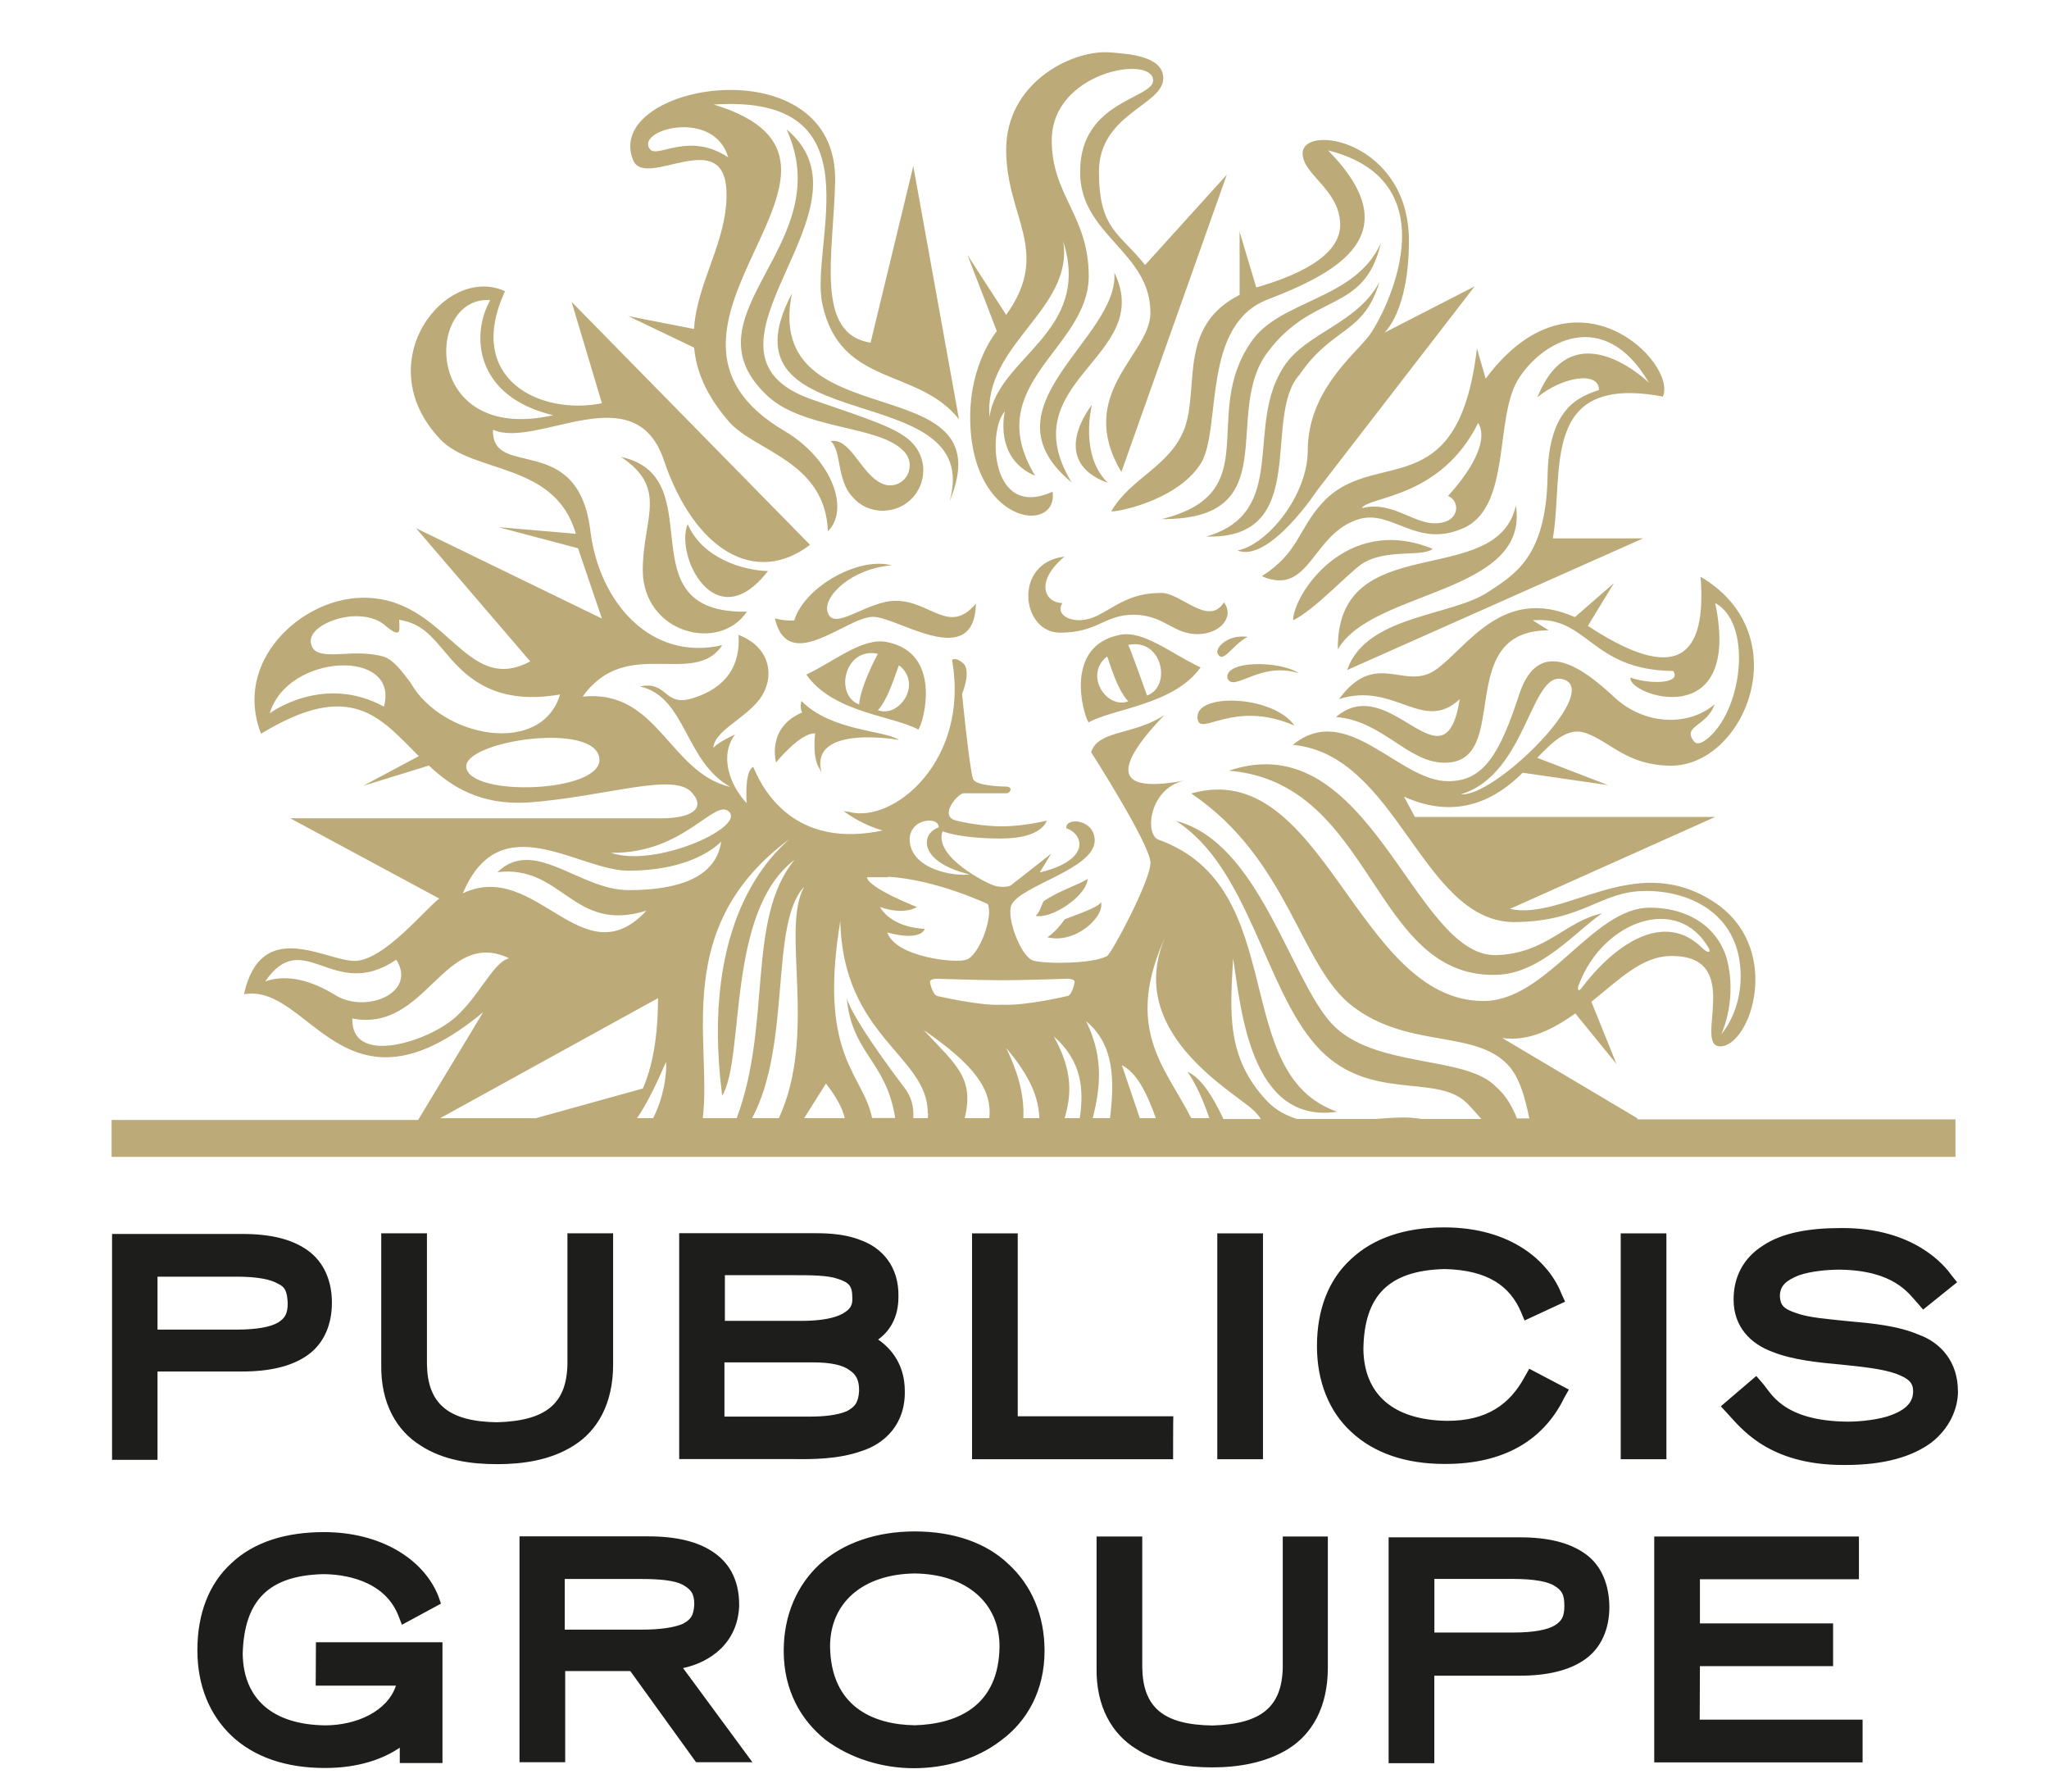<?xml version="1.0" encoding="UTF-8"?><svg id="Layer_2" xmlns="http://www.w3.org/2000/svg" viewBox="0 0 27.447 24"><defs><style>.cls-1{fill:#1d1d1b;}.cls-1,.cls-2{stroke-width:0px;}.cls-2{fill:#bcab78;}</style></defs><path class="cls-1" d="m2.11,18.368h1.135c.366,0,.669-.069.881-.223.214-.154.32-.406.32-.698s-.106-.543-.32-.698-.503-.223-.881-.223h-1.744v3.025h.609v-1.184h0Zm1.744-.918c0,.146-.037.203-.126.26-.097.06-.283.097-.56.097h-1.058v-.709h1.058c.283,0,.463.037.56.097.089.04.117.097.126.255h0Zm2.802,2.159c-.337,0-.718-.049-1.026-.252-.309-.194-.532-.552-.523-1.084v-1.756h.612v1.756c.009.523.283.766.941.775.658-.02.929-.252.941-.775v-1.756h.612v1.756c0,.532-.214.889-.523,1.084-.315.203-.695.252-1.032.252h0Zm4.881-.174c.309-.097.592-.357.583-.806,0-.357-.186-.572-.357-.689.146-.106.272-.283.272-.572.009-.417-.232-.658-.495-.755-.26-.106-.543-.097-.709-.097h-1.733v3.025h1.541c.24.003.589.003.898-.106h0Zm-.203-.532c-.117.049-.292.069-.486.069h-1.144v-.726h1.192c.232,0,.398.037.486.106.089.06.126.134.126.272-.009.163-.057.22-.174.28Zm-.046-1.31c-.106.06-.292.097-.552.097h-1.026v-.612h.912c.232,0,.463,0,.601.049.146.049.194.089.194.252.006.109-.032.157-.129.214h0Zm4.426,1.95h-2.693v-3.025h.612v2.45h2.084c-.003,0-.003.575-.003.575Zm.592-3.025h.612v3.025h-.612v-3.025Zm4.709,2.093l-.06.106c-.283.583-.824.889-1.59.889h-.02c-.515,0-.941-.146-1.241-.426-.3-.272-.463-.678-.463-1.152,0-.486.154-.889.455-1.164.3-.283.726-.426,1.25-.426.904,0,1.404.463,1.57.889l.049.106-.543.252-.049-.117c-.146-.337-.435-.56-1.026-.572-.738.02-1.075.349-1.084,1.075.009.601.398.949,1.124.958.523,0,.835-.214,1.038-.592l.06-.106.532.28h0Zm.695.932v-3.025h.612v3.025h-.612Zm4.518-.912c0,.24-.117.503-.357.689-.252.186-.621.3-1.152.3h-.029c-1.009,0-1.375-.503-1.55-.689l-.089-.097.475-.406.077.089c.117.126.26.515,1.152.523.077,0,.32-.009.523-.069.214-.069.349-.166.349-.337,0-.117-.06-.174-.24-.24-.174-.06-.435-.089-.709-.117-.309-.029-.658-.06-.941-.174-.283-.106-.515-.329-.515-.698,0-.309.134-.56.398-.726.252-.166.601-.232,1.038-.232.998-.009,1.404.523,1.481.629l.077.097-.455.366-.077-.089c-.117-.126-.309-.435-1.038-.446-.166,0-.389.02-.552.077-.166.069-.252.134-.252.283.009.117.049.166.223.223.166.06.406.077.678.106.329.029.678.06.969.186.28.103.515.355.515.752h0Zm-21.997,3.363h1.696v1.618h-.572v-.206c-.214.146-.543.272-.998.272h-.009c-.515,0-.941-.146-1.241-.426-.3-.283-.463-.678-.463-1.152,0-.486.154-.889.455-1.164.3-.283.726-.417,1.241-.417.755,0,1.33.357,1.53.852l.037.106-.523.283-.049-.126c-.194-.486-.755-.552-1.009-.552-.726.02-1.055.349-1.075,1.067.009.601.398.949,1.104.958.417,0,.835-.186.949-.532h-1.075l.003-.581h0Zm5.67-.506c0-.292-.106-.532-.329-.689-.214-.154-.515-.223-.889-.223h-1.724v3.025h.612v-1.221h.872l.881,1.221h.755l-.929-1.261c.363-.077.741-.337.752-.852h0Zm-.601,0c-.009.154-.049.203-.154.26-.117.049-.3.077-.543.077h-1.038v-.678h1.038c.24,0,.435.02.543.077.106.063.154.112.154.263h0Zm2.954-.978c-.515,0-.958.154-1.27.435-.309.283-.486.689-.486,1.164,0,.532.232.929.56,1.192.337.252.766.38,1.181.38.417,0,.844-.117,1.181-.38.337-.252.572-.658.572-1.192,0-.475-.174-.881-.486-1.164-.292-.28-.729-.435-1.252-.435Zm1.135,1.541c-.009.795-.56,1.038-1.135,1.055-.572-.009-1.124-.26-1.135-1.055,0-.583.435-.969,1.135-.978.698.009,1.135.398,1.135.978Zm3.786-1.473h.612v1.756c0,.532-.214.889-.523,1.084s-.689.252-1.026.252-.718-.049-1.026-.252c-.309-.194-.532-.552-.523-1.084v-1.756h.612v1.756c.009.532.283.766.941.775.658-.02.929-.252.941-.775v-1.756h-.006Zm4.063.234c-.214-.154-.503-.223-.881-.223h-1.756v3.025h.612v-1.172h1.144c.366,0,.669-.069.881-.223.214-.154.32-.406.32-.698-.003-.306-.109-.558-.32-.709h0Zm-.283.695c0,.146-.037.203-.126.26-.097.06-.283.097-.56.097h-1.055v-.718h1.055c.283,0,.475.037.56.097.097.06.126.12.126.263h0Zm1.813,1.524h2.182v.572h-2.791v-3.025h2.742v.572h-2.13v.592h1.784v.572h-1.784l-.003.718h0Z"/><path class="cls-2" d="m21.934,14.977l-1.81-1.075c.357.049.678-.117.978-.329l.552.678-.337-.835c.366-.292.669-.601,1.046-.612,1.026-.029.309,1.201.678,1.21.417,0,.872-1.367-.134-1.967-1.038-.629-1.947.283-2.682.126l2.751-1.232h-4.023l-.146-.272c.726.329,1.25.02,1.59-.32l1.144.166-.949-.366c.223-.232.417-.417.658-.329.337.126.543.426,1.124.435.998.009,1.724-1.756.406-2.531.097,1.261-.486,1.33-1.51.658l.349-.572-.523.455c-.978-.435-1.455.426-1.87.709-.417.283-.795-.283-1.29.389.746-.24,1.124.463,1.618,0-.203,1.27-.929-.389-1.658.24.629.049.958.612,1.455.612.921,0,.097-1.773,1.395-1.773l-.214-.134c.738-.069.775.669,1.881.678.117.166-.292.186-.572.089-.049.232,1.501.766,1.135-.998.486.26.38,1.375-.077,1.793-.089.077-.174.126-.223.037-.126-.186.194-.186.292-.475-.349.3-.941.283-1.347-.097s-1.009-.835-1.27-.037-.475,1.164-.949,1.164c-.658.009-1.358-1.084-2.084-.486,1.395.126,1.724,2.345,2.945,2.373.949,0,1.164-.417,1.784-.417s1.27.329,1.27,1.144c0,.495-.26.775-.26.775,0,0,.194-.398.097-.912-.089-.486-.503-.783-1.055-.783-.766,0-1.375,1.25-2.228,1.25-1.704,0-2.142-3.285-3.914-2.779,1.307.881,1.455,2.308,2.159,2.848.718.552,1.57.329,2.033.738.194.166.272.455.337.766h-.166c-.06-.154-.146-.309-.283-.426-.406-.426-1.636-.24-2.199-.844-.56-.612-.978-2.433-2.084-2.714.969.621,1.181,2.219,1.87,3.002.689.783,1.607.366,2.024.775.077.077.134.146.194.214h-.795c-.069-.009-.146-.02-.232-.02-.126,0-.26.009-.389.02h-1.055c-.146-.049-.283-.117-.398-.24-.552-.583-.495-1.192-.455-1.91.106.678.232,2.228,1.395,2.053-1.464-.503-.612-3.002-2.393-3.643-.194-.069-.126-.698.357-.795-.969.186-.958-.166-.283-.872-.417.272-.881.194-.978.495,0,0,.795,1.241.795,1.481s-.523,1.221-.583,1.25c-.194.106-.835.106-.987.06-.166-.049-.366-.583-.292-.746.126-.26,1.095-.475,1.115-.852.009-.3-.398-.329-.38-.174.232.077.337.426-.357.592l.154-.252s-.515.406-.543.426c-.029.02-.146.029-.223,0-.077-.02-.815-.38-.689-.726,0,0,.223.097.783.097s.612-.24.612-.24c0,0-.3.077-.601.077-.309,0-.612-.077-.612-.077-.24-.06.02-.357.097-.366h.583c.037,0,.089-.077,0-.089-.06,0-.426-.009-.455-.106-.049-.154-.146-1.135-.146-1.135,0,0,.126-.3.02-.406-.106-.097-.154-.049-.154-.049.24,1.358-.795,2.199-1.384,2.033l-.069-.009c.134.097.3.194.523.26-1.104.232-1.561-.435-1.733-.852-.097.049-.097.309-.089.486-.232-.252-.366-.64-.154-.921-.283.134-.292.186-.292.186.009-.232.417-.389.621-.658.203-.272.166-.689-.283-.861.029.417-.174.709-.601.844-.406.134-.337-.232-.718-.154.621.146.592.998,1.21,1.347-.824-.194-.969-1.315-1.979-1.21.583-.824,1.493-.117,1.87-.689-.978.223-1.647-.601-1.764-1.51-.154-1.375-1.33-.698-1.307-1.375.592.26,1.899-.746,2.288.406.406,1.201,1.221,1.696,1.959,1.135l-3.194-3.254.406,1.358c-.835.166-1.841-.329-1.298-1.501-.795-.366-1.841.949-.872,1.979.446.475,1.541.3,1.821,1.27l-1.038-.089,1.067.283.32.941-2.49-1.21,1.53,1.784c-.889.475-1.115-.881-2.268-.852-.806.02-1.716.852-1.338,1.821,1.21-.738,1.598-.214,2.113.3l-.746.398.881-.272c.309.292.698.532,1.33.495,1.046-.077,1.967-.417,2.199-.126.186.214-.029.337-.406.337H3.888l1.996,1.075c-.194.146-.746.835-1.135.835s-1.25-.592-1.481.446c.889-.154,1.338,1.793,3.205.24l-.872,1.444H1.495v.495h24.699v-.503h-4.261v-.011h0Zm-.969-5.87c.455.194-.958,1.578-1.395,1.53.904-.272.932-1.724,1.395-1.53Zm.186,4.077c.32-.852,1.33-1.221,1.744-.475.02.037-.009.069-.089-.009-.523-.523-1.192-.029-1.607.515-.057.086-.077.037-.049-.032h0ZM6.567,4.02c-.26.455-.214,1.29.844,1.541-1.764.395-1.716-1.61-.844-1.541Zm-1.424,5.444c-.815-.446-1.53.089-1.53.089.24-.806,1.744-.872,1.53-.089Zm.357-.32c-.126-.166-.223-.3-.357-.349-.174-.049-.357-.049-.532-.037-.203.009-.389.02-.435-.106-.037-.089,0-.174.106-.252.106-.077.272-.134.435-.146.186-.009.337.029.446.126.106.089.146.097.166.089.029-.009.02-.077.02-.117,0-.029-.009-.06.009-.049.292.049.426.223.583.406.252.3.629.755,1.561.592-.249.832-1.584.581-2.002-.157h0Zm.746,1.135c-.049-.357,1.764-.629,1.784-.106.009.443-1.724.503-1.784.106Zm6.328.803c-.24.077-.283.463.417.629-.223.029-.783-.069-.806-.455-.009-.3.398-.329.389-.174Zm-.68.66c.649.037,1.338.366,1.338.366.077.166-.117.698-.292.746-.154.049-.941-.037-1.055-.366.463.126.503-.049.503-.049,0,0-.426,0-.601-.292.337.117.495,0,.495,0,0,0-.649-.252-.669-.398h.283l-.003-.009h0Zm-2.122-.864c.186.214-.998.746-1.59.543.992.017,1.398-.755,1.59-.543Zm-1.353.783c.678,0,1.075-.223,1.241-.389-.069.486-.583.649-1.241.649s-1.261-.718-1.756-.24c.872-.106,1.009.824,1.996.515-.852.921-1.481-.698-2.459-.232.5-1.192,1.547-.303,2.219-.303Zm-4.867,1.484c.515-.755.912.283,1.756-.292.283.446-.406.726-.815.475-.406-.252-.729-.263-.941-.183Zm2.482.532c-.38.292-1.33.583-1.315-.037.998.194,1.221-1.221,2.102-.806-.226.051-.42.563-.786.844Zm-.137,1.298l2.917-1.607c0,.532-.077.921-.203,1.21l-1.435.398h-1.278Zm2.851,0h-.214c.146-.214.26-.463.389-.755.009.174-.032.475-.174.755Zm.666,0c.126-1.026-.435-2.556,1.164-3.74-.214.194-1.21,1.067-.904,3.44.309-.515.049-2.459.969-3.16-.649.795-.3,2.19-.775,3.46h-.455Zm1.018,0h-.357c.532-.998.232-2.608.698-3.1-.32.569.183,1.967-.34,3.1Zm.34,0l.292-.463c.146.186.223.337.252.463h-.543Zm1.656,0h-.194c.009-.146-.02-.283-.126-.417-.738-.978-.766-1.192-.766-1.192.069.746.532.844.649,1.607h-.309c-.117-.583-.698-.806-.446-2.51l.02-.126c.037,1.55,1.172,1.801,1.172,2.568.011.023,0,.051,0,.071Zm.824,0h-.329c.126-.532-.097-.698-.552-1.181.678.466.921.795.881,1.181Zm-.698-1.636c-.06-.02-.097-.166-.097-.194,0-.009.02-.037.097-.037,0,0,.583.02.872.02.3,0,.861-.02.872-.02.077,0,.097.029.097.037,0,.029-.037.186-.097.194,0,0-.552.134-.881.117-.3.017-.852-.117-.864-.117Zm1.155,1.636c.009-.252-.037-.543-.232-.941.337.398.435.678.446.941h-.214Zm.755,0h-.203c.089-.3.117-.629-.146-1.095.377.329.406.709.349,1.095h0Zm.406,0h-.232c.097-.389.154-.806-.089-1.298.389.32.377.815.32,1.298h0Zm.398,0l-.24-.709c.194.097.329.357.455.709h-.214Zm1.115,0c-.146-.309-.3-.543-.475-.621.126.186.214.398.292.621h-.243c-.349-.689-.921-1.201-.329-2.47-.601,1.298.881,2.102,1.164,2.365.029.029.069.069.097.117h-.503l-.003-.011h0Zm-2.15-6.9c-.117.174.174.32.475.166.26-.134.435-.3.852-.3.26,0,.629.455.835.126.146.194-.049.426-.357.426-.32,0-.455-.26-.852-.26s-.475.24-.987.24c-.523,0-.629-.941.06-1.018-.406.34-.26.621-.026.621Zm4.263-4.815c-.223.949-.912.64-1.521,1.464s.26,2.239-1.413,2.228c1.404-.349.515-1.375,1.192-2.365.383-.578,1.393-.56,1.741-1.327h0Zm-3.869,2.162s-.174.669.214,1.046c-.824-.3-.214-1.046-.214-1.046Zm3.849-1.638c-.214.698-.621.583-1.067,1.232-.515.572.166,2.21-1.25,2.17,1.124-.329.503-1.481,1.046-2.288.3-.446.969-.56,1.27-1.115Zm-.234,3.769c-.174.117-.64.621-.921.755,0-.329.698-1.435,1.87-.958-.134.117-.626-.009-.949.203Zm-.841,1.464c-.523-.166-.872.26-.958.069-.051-.243.695-.243.958-.069Zm.52-.32c-.02-1.636,2.13-.783,2.385-1.927.186,1.192-1.927,1.124-2.385,1.927h0Zm-.581,1.021c-.824-.357-1.261.154-1.298-.089-.057-.36,1.018-.32,1.298.089Zm-2.413-6.068c.552,1.135-1.404,1.444-.572,2.811-1.238-1.018.64-1.927.572-2.811Zm-1.055,8.615c.049-.029.089-.166.106-.194.214-.146.475-.223.592-.3-.017.232-.483.54-.698.495h0Zm-1.987-3.666c-.329-.069-.709.26-1.084.435.357.515,1.172.552,1.501.738.077-.114.32-1.026-.417-1.172Zm-.377.835c-.337-.126-.194-.775.252-.678-.029.049-.232.438-.252.678Zm.252.077c.146-.154.252-.543.283-.601.32.252,0,.709-.283.601Zm-.066-1.25c-.357,0-1.135.783-1.315.02,0,0,.117.037.26.029.134-.446.861-.861,1.307-.738-.523.037-.921.406-.861.621.077.283.532-.154.921-.146.455,0,.709.463,1.067.037-.023.915-1.049.177-1.378.177Zm1.27-4.835l.389,1.009s-.357.417-.357,1.152c0,1.444,1.181,1.578,1.104.998-.835.38-.872-.824-.64-1.075,0,0-.154.629.406.861-.746-1.232.718-1.696.718-2.674,0-.815-.503-1.084-.495-1.83.009-.904,1.338-1.135,1.358-.795.009.252-.969.272-.978,1.21-.02.872.958,1.084.941,1.927-.02.552-1.009,1.067-.389,2.113l1.413-3.983-1.095,1.21c-.346-.435-.618-.475-.618-1.25s.861-.889.861-1.25c0-.292-.435-.329-.746-.349-.486-.02-1.358.406-1.358,1.307,0,.904.612,1.358,0,2.21l-.512-.792h0Zm1.278-.194c.389,1.221-.881,1.55-.987,2.353-.08-.978,1.132-1.441.987-2.353Zm-3.237,7.114l-.037-.069c-.089-.146-.049-.455-.049-.455-.203-.009-.523.389-.523.389,0,0-.134-.463.349-.669-.037-.069-.009-.154-.009-.154.398.406,1.115.389,1.307.523,0-.003-1.212-.217-1.038.435h0Zm-2.596-6.116l.889.426c.029.309.154.629.463.987.349.406,1.29.523,1.33,1.473.292-.292.06-.958-.572-1.338-2.393-1.395,1.618-3.594-.958-4.378,2.228-.146,1.278,1.87,1.455,2.674.24,1.115,1.278.844,1.83,1.541l-.612-3.391-.572,2.365c-.755-.117-.495-1.192-.475-2.159.037-1.853-3.131-1.315-2.705-.283.166.398,1.241-.495,1.25.446.009.64-.398,1.192-.435,1.813l-.889-.174h0Zm.3-2.228c-.214-.26.852-.56,1.046.106-.523-.349-.941.011-1.046-.106Zm4.012,4.709c.475-1.696-3.168-.783-2.113-2.779-.398,1.976,2.877.947,2.113,2.779Zm3.74,3.611c1.89-.64,2.47,2.49,3.577,2.47.678-.02.929-.455,1.424-.56-.337.223-.824.815-1.424.824-1.667.04-1.63-2.576-3.577-2.734h0Zm-4.275-4.086c0-.077-.029-.146-.089-.203-.349-.349-1.375-.272-1.853-.766-1.084-1.075.998-1.996.292-3.534,1.298,1.067-1.521,2.985.357,3.623.795.272,1.067.366,1.261.515.126.097.214.252.214.426,0,.3-.24.543-.543.543-.166,0-.309-.069-.406-.186-.214-.223-.146-.629-.292-.746.252-.049.389.389.64.543.049.029.097.049.146.049.146.006.272-.109.272-.263h0Zm-2.974.783c.194.455.738.621,1.075.629-.706.912-1.25-.212-1.075-.629Zm4.818,5.533c.097-.06.186-.174.232-.24.309-.117.463-.174.486-.232.054.2-.352.569-.718.472Zm2.682-4.023c-.214.117-.32.357-.398.232-.049-.066.114-.269.398-.232Zm-.629.409c-.38-.174-.766-.503-1.084-.435-.746.146-.495,1.055-.417,1.172.329-.186,1.144-.234,1.501-.738Zm-.718.377s-.223-.629-.252-.678c.455-.097.589.555.252.678Zm-.535-.523c.029.06.126.435.283.601-.283.109-.601-.349-.283-.601Zm2.879-2.053c-.329.366-.309.658-.806.978.649.283.669-.583,1.307-.766.446-.126.775.406,1.404.117.629-.292.406-1.464.718-1.979s1.152-.998,1.756.037c0,0-1.018-.998-1.493.194.329-.272.824-.357.824-.097-.26.089-.678.232-.689,1.164-.02,1.084-.455,1.315-.795,1.541-.495.329-1.636.309-1.89,1.046l3.966-1.764h-1.21c.154-.889-.186-2.21,1.473-1.899.203-.435-1.172-1.853-2.373-.24l-.117-.406c-.252,2.142-1.384,1.307-2.073,2.073h0Zm2.093-1.075c.203.349-.406.978-.406.978.154.06.154.292-.049.349-.357.106-.649-.3-1.104-.186.094-.163,1.052-.123,1.558-1.141h0Zm-11.192,1.976c0-.698.349-1.095-.292-1.521,1.25.272.02,2.102,1.687,2.073-.369.552-1.387.292-1.395-.552Zm7.995-3.692v-.844l.223.746c.503-.146,1.144-.406,1.124-.861-.02-.455-.495-.649-.503-.929-.009-.417,1.424-.174,1.424,1.164,0,.949-.329,1.232-.329,1.232l1.21-.621-2.102,2.722s-.649.987-1.075.815c.406-.077.941-.746.941-1.338,0-.795.621-1.278.815-1.53.203-.26,1.152-2.064-.543-2.49,1.104,1.124.126,1.636-.806,1.996-.889.337-.621,1.704-.889,2.182-.292.486-1.067.658-1.21.658.26-.455.795-.601.987-1.124.192-.558-.091-1.361.735-1.778h0Z"/></svg>